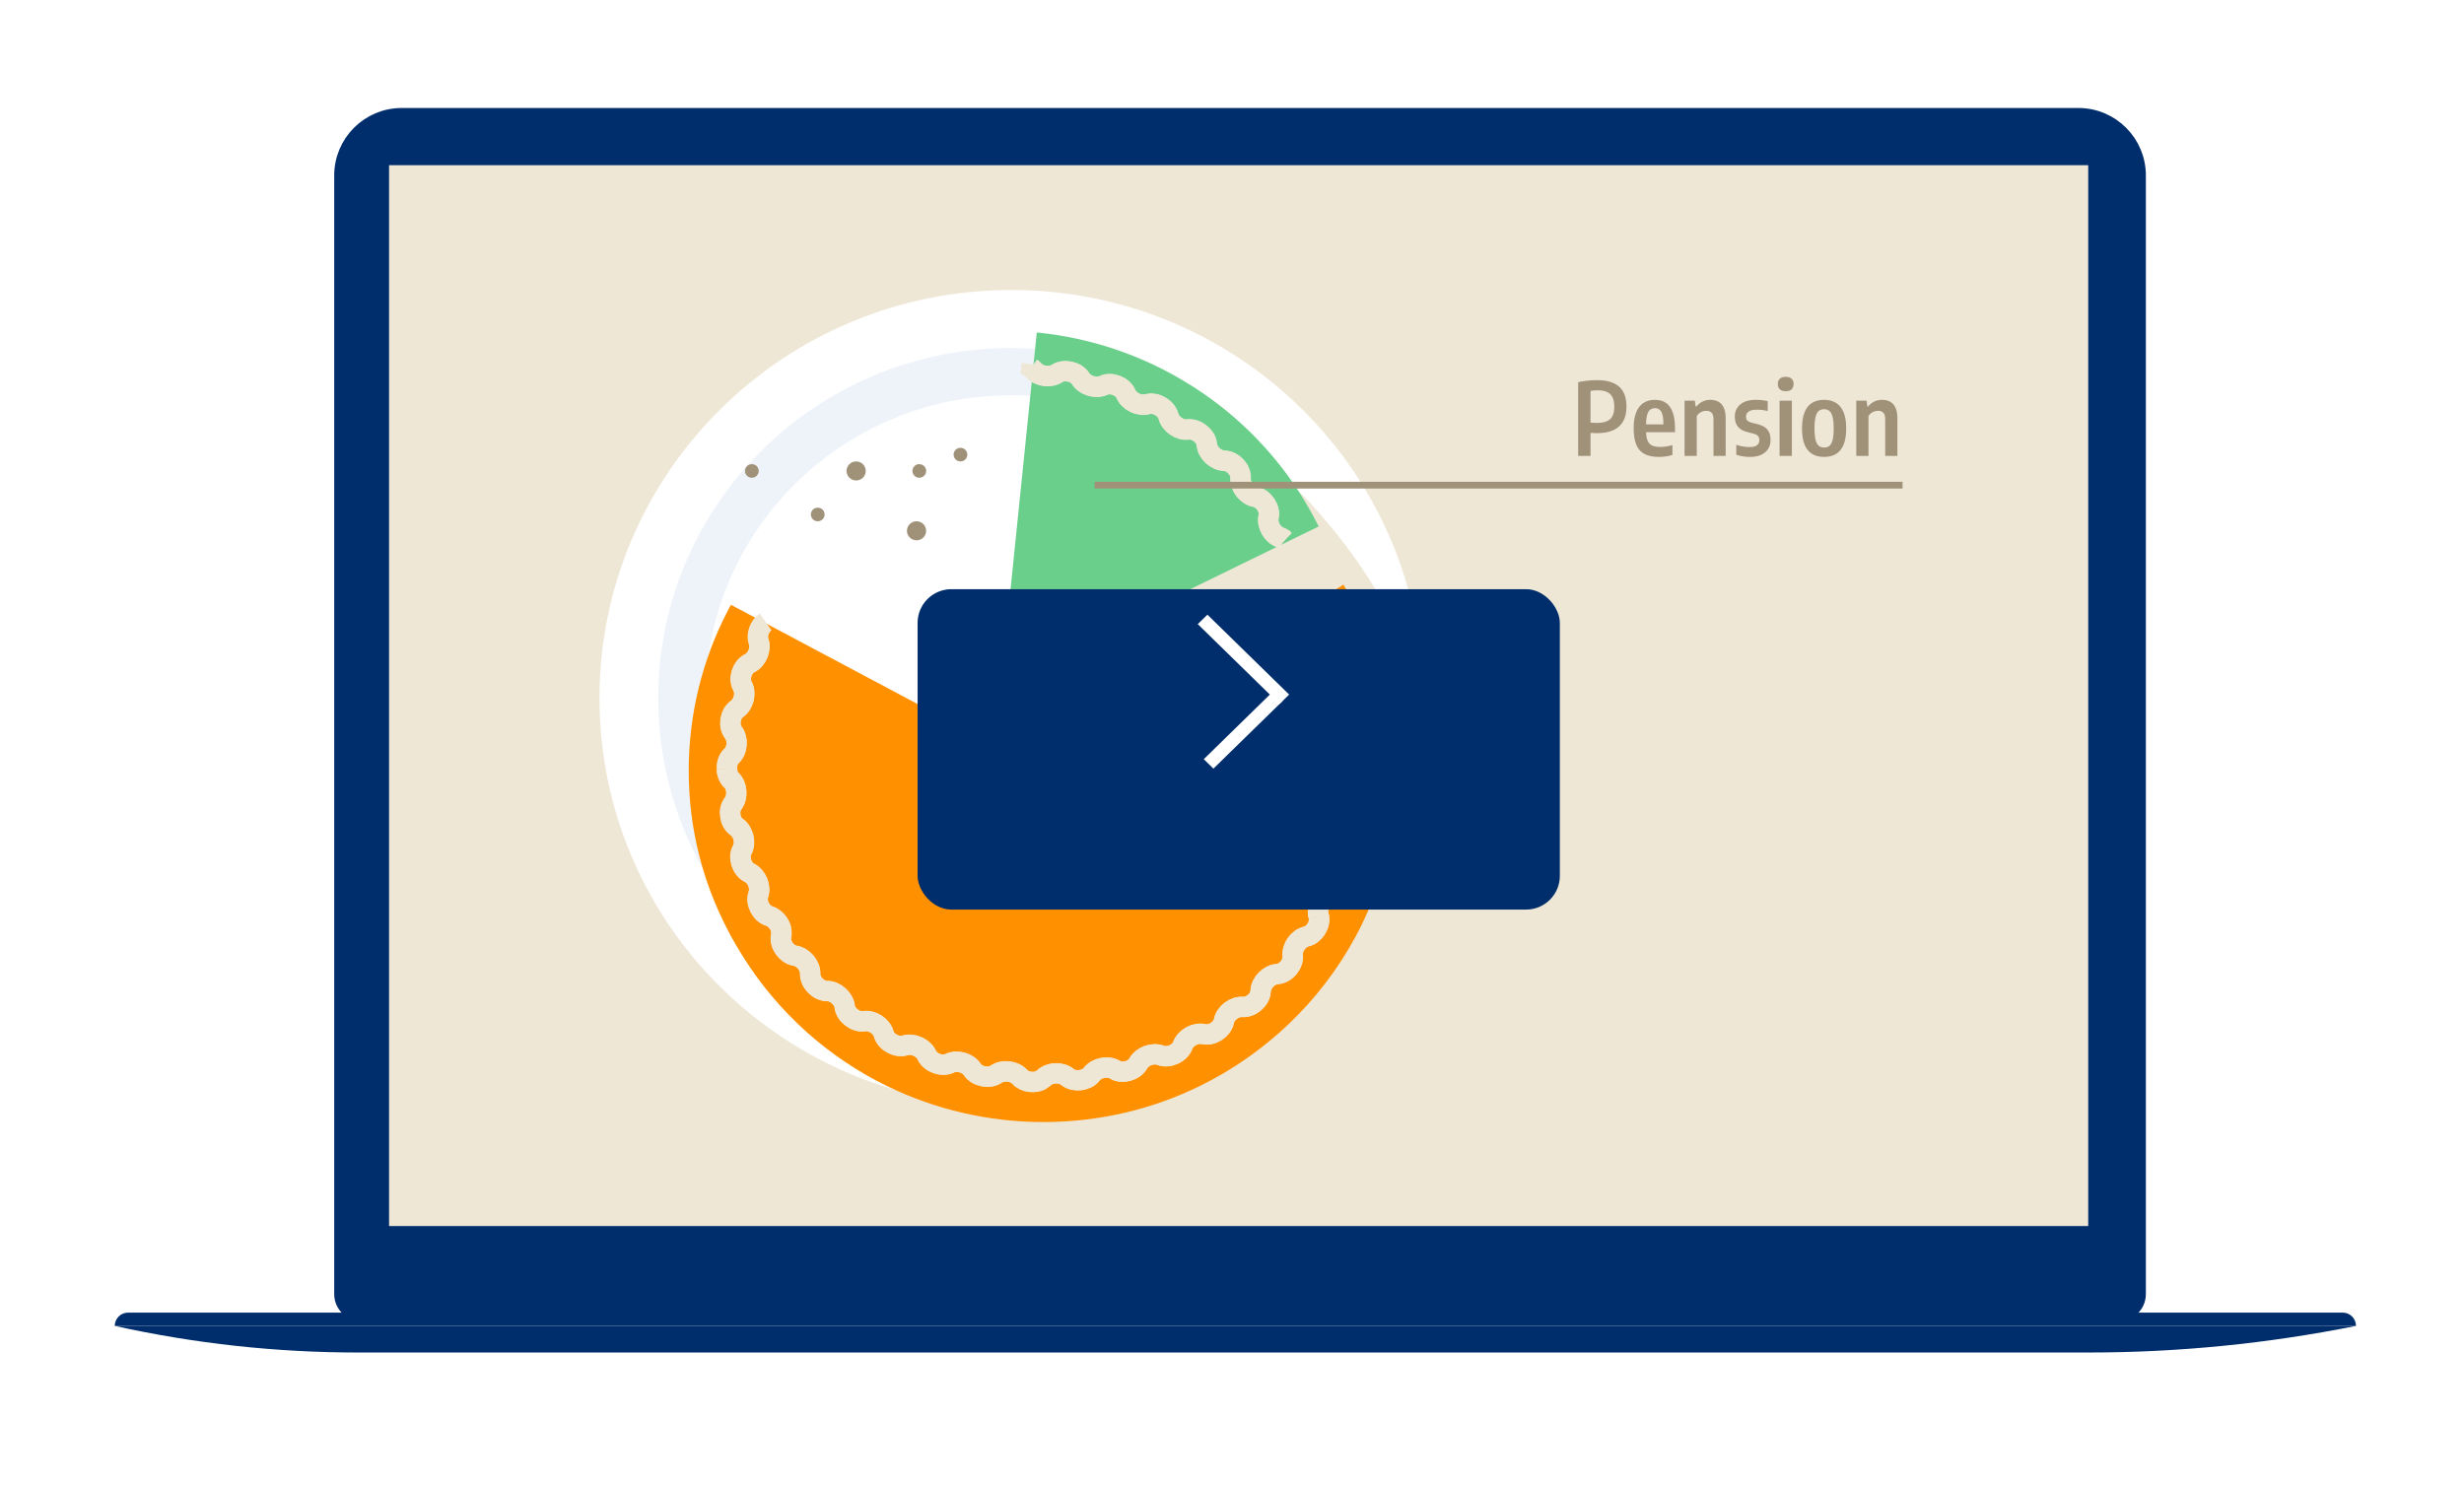 <svg id="laptop" viewBox="0 0 365 220" fill="none" xmlns="http://www.w3.org/2000/svg">
	<g clip-path="url(#clip0_902_2784)">
		<path d="M59.508 17H307.875C312.845 17 316.875 21.029 316.875 26V191.736C316.875 193.393 315.532 194.736 313.875 194.736H53.508C51.851 194.736 50.508 193.393 50.508 191.736V26C50.508 21.029 54.538 17 59.508 17Z" fill="#002D6B" stroke="#002D6B" stroke-width="2" />
		<path d="M17 196.451C17 195.362 17.883 194.48 18.971 194.48H347.03C348.118 194.48 349 195.362 349 196.451V196.451H17V196.451Z" fill="#002D6B" />
		<path d="M17 196.451H349V196.451C335.967 199.07 322.707 200.39 309.413 200.39H53.002C40.894 200.39 28.822 199.069 17 196.451V196.451Z" fill="#002D6B" />
		<g filter="url(#filter1_i_902_2784)">
			<rect x="57.633" y="24.475" width="251.702" height="157.18" fill="#EFE7D6" />
		</g>
		<g id="gfxpiechartplaybtn">
			<path d="M149.8 163.908C183.487 163.908 210.795 136.834 210.795 103.437C210.795 70.041 183.487 42.967 149.8 42.967C116.113 42.967 88.805 70.041 88.805 103.437C88.805 136.834 116.113 163.908 149.8 163.908Z" fill="white" />
			<path d="M149.8 163.908C183.487 163.908 210.795 136.834 210.795 103.437C210.795 70.041 183.487 42.967 149.8 42.967C116.113 42.967 88.805 70.041 88.805 103.437C88.805 136.834 116.113 163.908 149.8 163.908Z" fill="url(#paint0_linear_902_2784)" />
			<path d="M149.8 151.814C176.749 151.814 198.596 130.155 198.596 103.437C198.596 76.72 176.749 55.061 149.8 55.061C122.851 55.061 101.004 76.72 101.004 103.437C101.004 130.155 122.851 151.814 149.8 151.814Z" stroke="#EEF3FA" stroke-width="7" stroke-miterlimit="10" />
			<path d="M192.334 72.719C192.334 72.719 214.577 94.165 209.86 113.717C205.143 133.27 193.839 148.669 193.839 148.669L148.092 100.696L195.14 77.718L192.334 72.719Z" fill="#EFE7D6" />
			<path d="M102.021 114.201C102.021 105.776 104.054 97.834 107.632 90.819C107.835 90.416 108.039 90.013 108.283 89.61L154.517 114.201L199.003 86.627C200.142 88.441 201.158 90.295 202.094 92.271C205.225 98.922 206.973 106.38 206.973 114.242C206.973 122.103 205.225 129.52 202.094 136.212C201.687 137.099 201.24 137.986 200.752 138.873C195.587 148.387 187.495 156.127 177.695 160.925C170.701 164.351 162.853 166.246 154.558 166.246C146.262 166.246 138.374 164.311 131.42 160.925C122.637 156.651 115.277 150 110.113 141.816C109.259 140.445 108.445 139.075 107.713 137.623C104.054 130.568 102.021 122.627 102.021 114.201Z" fill="#FF9100" />
			<path d="M195.343 78C194.489 76.306 193.554 74.654 192.538 73.041C188.227 66.349 182.453 60.705 175.54 56.553C169.075 52.642 161.633 50.062 153.582 49.256L148.296 100.978L195.343 78Z" fill="#6BCF8C" />
			<path d="M200.304 113.919C200.344 114.524 200.548 115.128 200.914 115.531C201.727 116.459 201.605 118.232 200.629 119.039C199.653 119.805 199.409 121.498 200.1 122.506C200.751 123.554 200.344 125.287 199.287 125.932C198.23 126.537 197.701 128.19 198.23 129.278C198.718 130.407 198.067 132.06 196.888 132.544C195.749 132.987 194.977 134.519 195.302 135.688V135.729" stroke="#EFE7D6" stroke-width="3" stroke-miterlimit="10" />
			<path d="M195.343 135.769V135.729C194.977 134.56 195.75 133.028 196.929 132.584C198.068 132.141 198.759 130.448 198.271 129.319C197.742 128.23 198.271 126.577 199.328 125.973C200.386 125.328 200.792 123.594 200.142 122.546C199.45 121.538 199.735 119.805 200.67 119.079C201.605 118.273 201.768 116.499 200.955 115.572C200.548 115.169 200.345 114.564 200.345 113.959" stroke="#EFE7D6" stroke-width="3" stroke-miterlimit="10" />
			<path d="M154.273 159.957C154.395 159.876 154.517 159.796 154.639 159.715C155.533 158.828 157.241 158.788 158.176 159.594C159.152 160.36 160.942 160.159 161.714 159.191C162.446 158.183 164.154 157.861 165.211 158.506C166.268 159.11 168.017 158.667 168.627 157.579C169.196 156.49 170.823 155.926 171.961 156.369C173.141 156.813 174.767 156.087 175.214 154.918C175.621 153.749 177.126 152.942 178.346 153.225C179.565 153.507 181.07 152.499 181.314 151.33C181.517 150.121 182.9 149.072 184.12 149.193C185.34 149.274 186.722 148.065 186.763 146.855C186.804 145.646 187.983 144.396 189.243 144.315C190.504 144.194 191.643 142.824 191.521 141.614C191.358 140.405 192.374 138.994 193.554 138.752C194.733 138.47 195.668 136.978 195.384 135.769" stroke="#EFE7D6" stroke-width="3" stroke-miterlimit="10" />
			<path d="M200.304 113.919C200.263 113.234 200.467 112.508 200.914 112.024C201.727 111.097 201.605 109.323 200.629 108.517C199.653 107.751 199.409 106.058 200.101 105.05C200.751 104.002 200.345 102.268 199.287 101.623C198.23 101.019 197.702 99.366 198.23 98.277C198.718 97.149 198.068 95.496 196.888 95.012C195.75 94.569 194.977 93.037 195.302 91.868C195.546 90.94 195.018 89.771 194.164 89.166" stroke="#EFE7D6" stroke-width="3" stroke-miterlimit="10" />
			<path d="M115.724 137.825C115.805 138.147 115.805 138.47 115.724 138.752C115.52 139.961 116.537 141.413 117.757 141.614C118.977 141.776 120.075 143.106 120.034 144.315C119.993 145.565 121.254 146.815 122.515 146.855C123.735 146.815 125.036 147.984 125.158 149.193C125.32 150.403 126.744 151.491 127.964 151.33C129.183 151.128 130.647 152.056 130.932 153.225C131.257 154.434 132.843 155.281 134.063 154.918C135.242 154.515 136.828 155.24 137.316 156.369C137.845 157.498 139.553 158.103 140.651 157.578C141.748 157.014 143.416 157.458 144.066 158.506C144.758 159.514 146.547 159.876 147.563 159.191C148.58 158.465 150.288 158.667 151.101 159.594C151.833 160.4 153.338 160.562 154.314 159.997" stroke="#EFE7D6" stroke-width="3" stroke-miterlimit="10" />
			<path d="M107.673 113.919C107.713 114.524 107.917 115.128 108.323 115.531C109.218 116.338 109.34 118.071 108.608 119.039C107.876 120.047 108.12 121.78 109.136 122.506C110.153 123.191 110.56 124.884 109.95 125.932C109.38 127.021 109.909 128.714 111.007 129.278C112.105 129.802 112.756 131.375 112.349 132.544C111.942 133.713 112.756 135.325 113.935 135.688C114.829 135.97 115.561 136.857 115.765 137.785" stroke="#EFE7D6" stroke-width="3" stroke-miterlimit="10" />
			<path d="M113.366 92.15C112.512 92.754 112.024 94.044 112.349 95.012C112.796 96.181 112.146 97.753 111.007 98.277C109.909 98.842 109.34 100.535 109.95 101.623C110.56 102.672 110.153 104.365 109.137 105.05C108.12 105.776 107.835 107.549 108.608 108.517C109.381 109.485 109.259 111.218 108.323 112.024C107.835 112.468 107.632 113.193 107.673 113.919" stroke="#EFE7D6" stroke-width="3" stroke-miterlimit="10" />
			<path d="M154.273 159.957C153.297 160.521 151.793 160.36 151.061 159.554C150.247 158.627 148.539 158.425 147.523 159.151C146.506 159.836 144.717 159.514 144.026 158.465C143.375 157.417 141.708 156.974 140.61 157.538C139.512 158.062 137.804 157.458 137.276 156.329C136.788 155.2 135.202 154.515 134.023 154.877C132.843 155.24 131.257 154.394 130.891 153.184C130.607 152.015 129.143 151.048 127.923 151.29C126.703 151.451 125.239 150.362 125.117 149.153C124.995 147.944 123.694 146.774 122.474 146.815C121.214 146.815 119.994 145.525 119.994 144.275C120.075 143.066 118.936 141.735 117.716 141.574C116.497 141.372 115.439 139.921 115.683 138.712C115.765 138.43 115.724 138.107 115.683 137.785" stroke="#EFE7D6" stroke-width="3" stroke-miterlimit="10" />
			<path d="M194.205 89.166C195.059 89.771 195.587 90.94 195.343 91.868C194.977 93.037 195.75 94.569 196.929 95.012C198.068 95.455 198.759 97.149 198.271 98.277C197.743 99.366 198.271 101.019 199.328 101.623C200.386 102.268 200.792 104.002 200.142 105.05C199.45 106.058 199.735 107.791 200.67 108.517C201.606 109.323 201.768 111.097 200.955 112.024C200.508 112.508 200.304 113.234 200.345 113.919" stroke="#EFE7D6" stroke-width="3" stroke-miterlimit="10" />
			<path d="M115.724 137.825C115.521 136.898 114.789 136.011 113.894 135.729C112.715 135.366 111.901 133.753 112.308 132.584C112.755 131.415 112.105 129.843 110.966 129.319C109.868 128.754 109.299 127.061 109.909 125.973C110.519 124.925 110.112 123.231 109.096 122.546C108.079 121.82 107.794 120.047 108.567 119.079C109.34 118.112 109.218 116.378 108.282 115.572C107.876 115.169 107.672 114.564 107.632 113.959H107.347" stroke="#EFE7D6" stroke-width="3" stroke-miterlimit="10" />
			<path d="M195.343 135.769C195.628 136.938 194.693 138.47 193.513 138.752C192.334 138.994 191.318 140.405 191.48 141.614C191.602 142.864 190.464 144.235 189.203 144.315C187.983 144.396 186.763 145.605 186.723 146.855C186.682 148.105 185.299 149.274 184.079 149.193C182.86 149.072 181.477 150.121 181.274 151.33C181.03 152.539 179.525 153.507 178.305 153.225C177.126 152.902 175.581 153.749 175.174 154.918C174.727 156.087 173.1 156.813 171.921 156.369C170.782 155.885 169.156 156.49 168.587 157.579C167.977 158.667 166.228 159.151 165.171 158.506C164.114 157.861 162.406 158.183 161.674 159.191C160.901 160.159 159.112 160.36 158.136 159.594C157.201 158.788 155.452 158.869 154.598 159.715C154.476 159.796 154.354 159.917 154.232 159.957" stroke="#EFE7D6" stroke-width="3" stroke-miterlimit="10" />
			<path d="M107.428 113.919H107.713C107.672 113.193 107.876 112.508 108.364 112.024C109.258 111.218 109.38 109.485 108.648 108.517C107.916 107.509 108.16 105.776 109.177 105.05C110.194 104.365 110.6 102.672 109.99 101.623C109.421 100.535 109.95 98.842 111.048 98.277C112.145 97.753 112.796 96.181 112.389 95.012C112.064 94.044 112.552 92.754 113.406 92.15" stroke="#EFE7D6" stroke-width="3" stroke-miterlimit="10" />
			<path d="M190.341 80.015C190.138 79.854 189.935 79.693 189.691 79.612C188.511 79.249 187.658 77.718 187.942 76.549C188.186 75.339 187.21 73.847 185.99 73.606C184.77 73.404 183.713 72.033 183.794 70.824C183.876 69.574 182.656 68.284 181.395 68.244C180.175 68.244 178.874 67.075 178.793 65.825C178.671 64.616 177.248 63.487 176.028 63.608C174.808 63.809 173.385 62.802 173.1 61.633C172.775 60.423 171.229 59.536 170.01 59.859C168.83 60.221 167.285 59.496 166.797 58.327C166.309 57.198 164.601 56.553 163.503 57.077C162.405 57.601 160.738 57.117 160.088 56.069C159.437 55.021 157.648 54.658 156.631 55.303C155.615 55.989 153.907 55.747 153.134 54.819C153.053 54.699 152.931 54.618 152.809 54.537" stroke="#EFE7D6" stroke-width="3" stroke-miterlimit="10" />
			<path d="M152.85 53.973L152.769 54.578C152.891 54.658 153.013 54.779 153.094 54.86C153.866 55.827 155.574 56.029 156.591 55.343C157.608 54.658 159.397 55.061 160.047 56.109C160.657 57.158 162.324 57.641 163.463 57.117C164.602 56.593 166.269 57.238 166.757 58.367C167.204 59.496 168.79 60.262 169.969 59.899C171.189 59.576 172.734 60.463 173.06 61.673C173.344 62.842 174.768 63.85 175.987 63.648C177.207 63.487 178.631 64.616 178.753 65.865C178.834 67.075 180.094 68.244 181.355 68.284C182.575 68.324 183.836 69.655 183.754 70.864C183.632 72.074 184.73 73.444 185.95 73.646C187.17 73.888 188.187 75.339 187.902 76.589C187.617 77.758 188.471 79.29 189.65 79.653C189.894 79.733 190.098 79.854 190.301 80.056" stroke="#EFE7D6" stroke-width="3" stroke-miterlimit="10" />
			<ellipse cx="136.178" cy="69.776" rx="1.017" ry="1.008" fill="#A09179" />
			<ellipse cx="121.132" cy="76.226" rx="1.017" ry="1.008" fill="#A09179" />
			<ellipse cx="111.373" cy="69.776" rx="1.017" ry="1.008" fill="#A09179" />
			<ellipse cx="142.277" cy="67.357" rx="1.017" ry="1.008" fill="#A09179" />
			<ellipse cx="142.277" cy="91.142" rx="1.017" ry="1.008" fill="#A09179" />
			<ellipse cx="126.825" cy="69.776" rx="1.423" ry="1.411" fill="#A09179" />
			<ellipse cx="135.771" cy="78.645" rx="1.423" ry="1.411" fill="#A09179" />
			<g filter="url(#filter2_dd_902_2784)">
				<rect x="135.925" y="79.295" width="95.14" height="47.471" rx="5" fill="#002D6B" />
			</g>
			<line y1="-1" x2="14.314" y2="-1" transform="matrix(0.715 -0.699 0.715 0.699 179.748 113.88)" stroke="white" stroke-width="2" />
			<line y1="-1" x2="16.933" y2="-1" transform="matrix(0.715 0.699 -0.715 0.699 177.429 92.471)" stroke="white" stroke-width="2" />
		</g>
		<line x1="281.828" y1="71.883" x2="162.153" y2="71.883" stroke="#A09179" />
		<path d="M233.778 67.549V56.614C234.203 56.524 234.648 56.454 235.113 56.404C235.578 56.349 236.061 56.321 236.561 56.321C238.011 56.321 239.101 56.639 239.831 57.274C240.566 57.904 240.933 58.899 240.933 60.259C240.933 61.539 240.568 62.511 239.838 63.176C239.113 63.841 238.033 64.174 236.598 64.174C236.413 64.174 236.243 64.171 236.088 64.166C235.938 64.156 235.778 64.144 235.608 64.129V67.549H233.778ZM236.628 62.659C237.478 62.659 238.108 62.471 238.518 62.096C238.928 61.721 239.133 61.119 239.133 60.289C239.133 59.424 238.936 58.799 238.541 58.414C238.146 58.024 237.536 57.829 236.711 57.829C236.501 57.829 236.308 57.836 236.133 57.851C235.958 57.861 235.783 57.884 235.608 57.919V62.606C235.773 62.626 235.938 62.641 236.103 62.651C236.268 62.656 236.443 62.659 236.628 62.659ZM245.733 67.699C244.878 67.699 244.173 67.556 243.618 67.271C243.068 66.986 242.66 66.531 242.395 65.906C242.13 65.281 241.998 64.456 241.998 63.431C241.998 62.481 242.125 61.696 242.38 61.076C242.635 60.451 242.998 59.989 243.468 59.689C243.943 59.389 244.51 59.239 245.17 59.239C245.805 59.239 246.34 59.389 246.775 59.689C247.215 59.989 247.55 60.454 247.78 61.084C248.01 61.709 248.125 62.509 248.125 63.484V64.031H243.31V62.876H246.693L246.415 63.026C246.415 62.346 246.365 61.824 246.265 61.459C246.165 61.089 246.02 60.834 245.83 60.694C245.645 60.549 245.423 60.476 245.163 60.476C244.893 60.476 244.658 60.549 244.458 60.694C244.263 60.834 244.11 61.089 244 61.459C243.89 61.824 243.835 62.346 243.835 63.026V63.799C243.835 64.414 243.905 64.899 244.045 65.254C244.19 65.604 244.415 65.854 244.72 66.004C245.03 66.149 245.44 66.221 245.95 66.221C246.23 66.221 246.515 66.199 246.805 66.154C247.095 66.104 247.408 66.034 247.743 65.944V67.414C247.373 67.514 247.028 67.586 246.708 67.631C246.393 67.676 246.068 67.699 245.733 67.699ZM249.54 67.549V59.366H251.055L251.19 60.251H251.28C251.54 59.921 251.845 59.671 252.195 59.501C252.55 59.326 252.943 59.239 253.373 59.239C253.798 59.239 254.18 59.326 254.52 59.501C254.865 59.676 255.135 59.966 255.33 60.371C255.53 60.776 255.63 61.321 255.63 62.006V67.549H253.823V62.134C253.823 61.649 253.725 61.316 253.53 61.136C253.335 60.956 253.078 60.866 252.758 60.866C252.603 60.866 252.438 60.891 252.263 60.941C252.088 60.991 251.92 61.074 251.76 61.189C251.6 61.304 251.463 61.454 251.348 61.639V67.549H249.54ZM259.227 67.699C258.867 67.699 258.517 67.671 258.177 67.616C257.842 67.566 257.517 67.486 257.202 67.376V65.906C257.527 66.016 257.854 66.099 258.184 66.154C258.519 66.209 258.857 66.236 259.197 66.236C259.687 66.236 260.044 66.146 260.269 65.966C260.499 65.786 260.614 65.536 260.614 65.216C260.614 64.936 260.547 64.726 260.412 64.586C260.277 64.446 260.074 64.339 259.804 64.264L258.837 64.016C258.212 63.856 257.747 63.591 257.442 63.221C257.137 62.846 256.984 62.346 256.984 61.721C256.984 60.986 257.252 60.389 257.787 59.929C258.327 59.469 259.109 59.239 260.134 59.239C260.464 59.239 260.769 59.256 261.049 59.291C261.334 59.326 261.602 59.374 261.852 59.434V60.904C261.582 60.829 261.317 60.776 261.057 60.746C260.802 60.716 260.524 60.701 260.224 60.701C259.839 60.701 259.529 60.749 259.294 60.844C259.064 60.934 258.897 61.056 258.792 61.211C258.692 61.366 258.642 61.536 258.642 61.721C258.642 61.966 258.707 62.159 258.837 62.299C258.972 62.439 259.174 62.546 259.444 62.621L260.412 62.861C261.062 63.031 261.534 63.301 261.829 63.671C262.129 64.036 262.279 64.536 262.279 65.171C262.279 65.956 262.007 66.574 261.462 67.024C260.922 67.474 260.177 67.699 259.227 67.699ZM263.614 67.549V59.366H265.436V67.549H263.614ZM264.521 57.964C264.131 57.964 263.839 57.869 263.644 57.679C263.449 57.489 263.351 57.229 263.351 56.899C263.351 56.569 263.449 56.309 263.644 56.119C263.839 55.929 264.131 55.834 264.521 55.834C264.916 55.834 265.209 55.929 265.399 56.119C265.594 56.309 265.691 56.569 265.691 56.899C265.691 57.229 265.594 57.489 265.399 57.679C265.209 57.869 264.916 57.964 264.521 57.964ZM270.213 67.699C269.528 67.699 268.941 67.554 268.451 67.264C267.961 66.974 267.586 66.519 267.326 65.899C267.066 65.279 266.936 64.476 266.936 63.491C266.936 62.491 267.066 61.679 267.326 61.054C267.586 60.429 267.958 59.971 268.443 59.681C268.933 59.386 269.523 59.239 270.213 59.239C270.893 59.239 271.478 59.389 271.968 59.689C272.458 59.984 272.833 60.444 273.093 61.069C273.353 61.689 273.483 62.491 273.483 63.476C273.483 64.466 273.353 65.274 273.093 65.899C272.833 66.519 272.458 66.974 271.968 67.264C271.483 67.554 270.898 67.699 270.213 67.699ZM270.213 66.311C270.508 66.311 270.761 66.236 270.971 66.086C271.181 65.931 271.343 65.651 271.458 65.246C271.573 64.841 271.631 64.261 271.631 63.506C271.631 62.731 271.573 62.136 271.458 61.721C271.343 61.306 271.178 61.021 270.963 60.866C270.753 60.706 270.503 60.626 270.213 60.626C269.918 60.626 269.663 60.704 269.448 60.859C269.238 61.014 269.076 61.296 268.961 61.706C268.846 62.116 268.788 62.701 268.788 63.461C268.788 64.231 268.846 64.821 268.961 65.231C269.076 65.641 269.238 65.924 269.448 66.079C269.658 66.234 269.913 66.311 270.213 66.311ZM274.977 67.549V59.366H276.492L276.627 60.251H276.717C276.977 59.921 277.282 59.671 277.632 59.501C277.987 59.326 278.379 59.239 278.809 59.239C279.234 59.239 279.617 59.326 279.957 59.501C280.302 59.676 280.572 59.966 280.767 60.371C280.967 60.776 281.067 61.321 281.067 62.006V67.549H279.259V62.134C279.259 61.649 279.162 61.316 278.967 61.136C278.772 60.956 278.514 60.866 278.194 60.866C278.039 60.866 277.874 60.891 277.699 60.941C277.524 60.991 277.357 61.074 277.197 61.189C277.037 61.304 276.899 61.454 276.784 61.639V67.549H274.977Z" fill="#A09179" />
	</g>
	<defs>
		<filter id="filter0_f_902_2784" x="-9.873" y="156.717" width="386.075" height="91.283" filterUnits="userSpaceOnUse" color-interpolation-filters="sRGB">
			<feFlood flood-opacity="0" result="BackgroundImageFix" />
			<feBlend mode="normal" in="SourceGraphic" in2="BackgroundImageFix" result="shape" />
			<feGaussianBlur stdDeviation="22" result="effect1_foregroundBlur_902_2784" />
		</filter>
		<filter id="filter1_i_902_2784" x="57.633" y="24.475" width="251.702" height="157.18" filterUnits="userSpaceOnUse" color-interpolation-filters="sRGB">
			<feFlood flood-opacity="0" result="BackgroundImageFix" />
			<feBlend mode="normal" in="SourceGraphic" in2="BackgroundImageFix" result="shape" />
			<feColorMatrix in="SourceAlpha" type="matrix" values="0 0 0 0 0 0 0 0 0 0 0 0 0 0 0 0 0 0 127 0" result="hardAlpha" />
			<feOffset />
			<feGaussianBlur stdDeviation="25" />
			<feComposite in2="hardAlpha" operator="arithmetic" k2="-1" k3="1" />
			<feColorMatrix type="matrix" values="0 0 0 0 0.627 0 0 0 0 0.569 0 0 0 0 0.475 0 0 0 0.4 0" />
			<feBlend mode="normal" in2="shape" result="effect1_innerShadow_902_2784" />
		</filter>
		<filter id="filter2_dd_902_2784" x="-64.075" y="-116.705" width="495.14" height="447.471" filterUnits="userSpaceOnUse" color-interpolation-filters="sRGB">
			<feFlood flood-opacity="0" result="BackgroundImageFix" />
			<feColorMatrix in="SourceAlpha" type="matrix" values="0 0 0 0 0 0 0 0 0 0 0 0 0 0 0 0 0 0 127 0" result="hardAlpha" />
			<feOffset dy="4" />
			<feGaussianBlur stdDeviation="100" />
			<feColorMatrix type="matrix" values="0 0 0 0 1 0 0 0 0 1 0 0 0 0 1 0 0 0 1 0" />
			<feBlend mode="normal" in2="BackgroundImageFix" result="effect1_dropShadow_902_2784" />
			<feColorMatrix in="SourceAlpha" type="matrix" values="0 0 0 0 0 0 0 0 0 0 0 0 0 0 0 0 0 0 127 0" result="hardAlpha" />
			<feOffset dy="4" />
			<feGaussianBlur stdDeviation="50" />
			<feColorMatrix type="matrix" values="0 0 0 0 1 0 0 0 0 1 0 0 0 0 1 0 0 0 1 0" />
			<feBlend mode="normal" in2="effect1_dropShadow_902_2784" result="effect2_dropShadow_902_2784" />
			<feBlend mode="normal" in="SourceGraphic" in2="effect2_dropShadow_902_2784" result="shape" />
		</filter>
		<linearGradient id="paint0_linear_902_2784" x1="149.8" y1="42.967" x2="149.8" y2="163.908" gradientUnits="userSpaceOnUse">
			<stop offset="1" stop-color="white" stop-opacity="0" />
		</linearGradient>
		<clipPath id="clip0_902_2784">
			<rect width="365" height="220" fill="white" />
		</clipPath>
	</defs>
</svg>